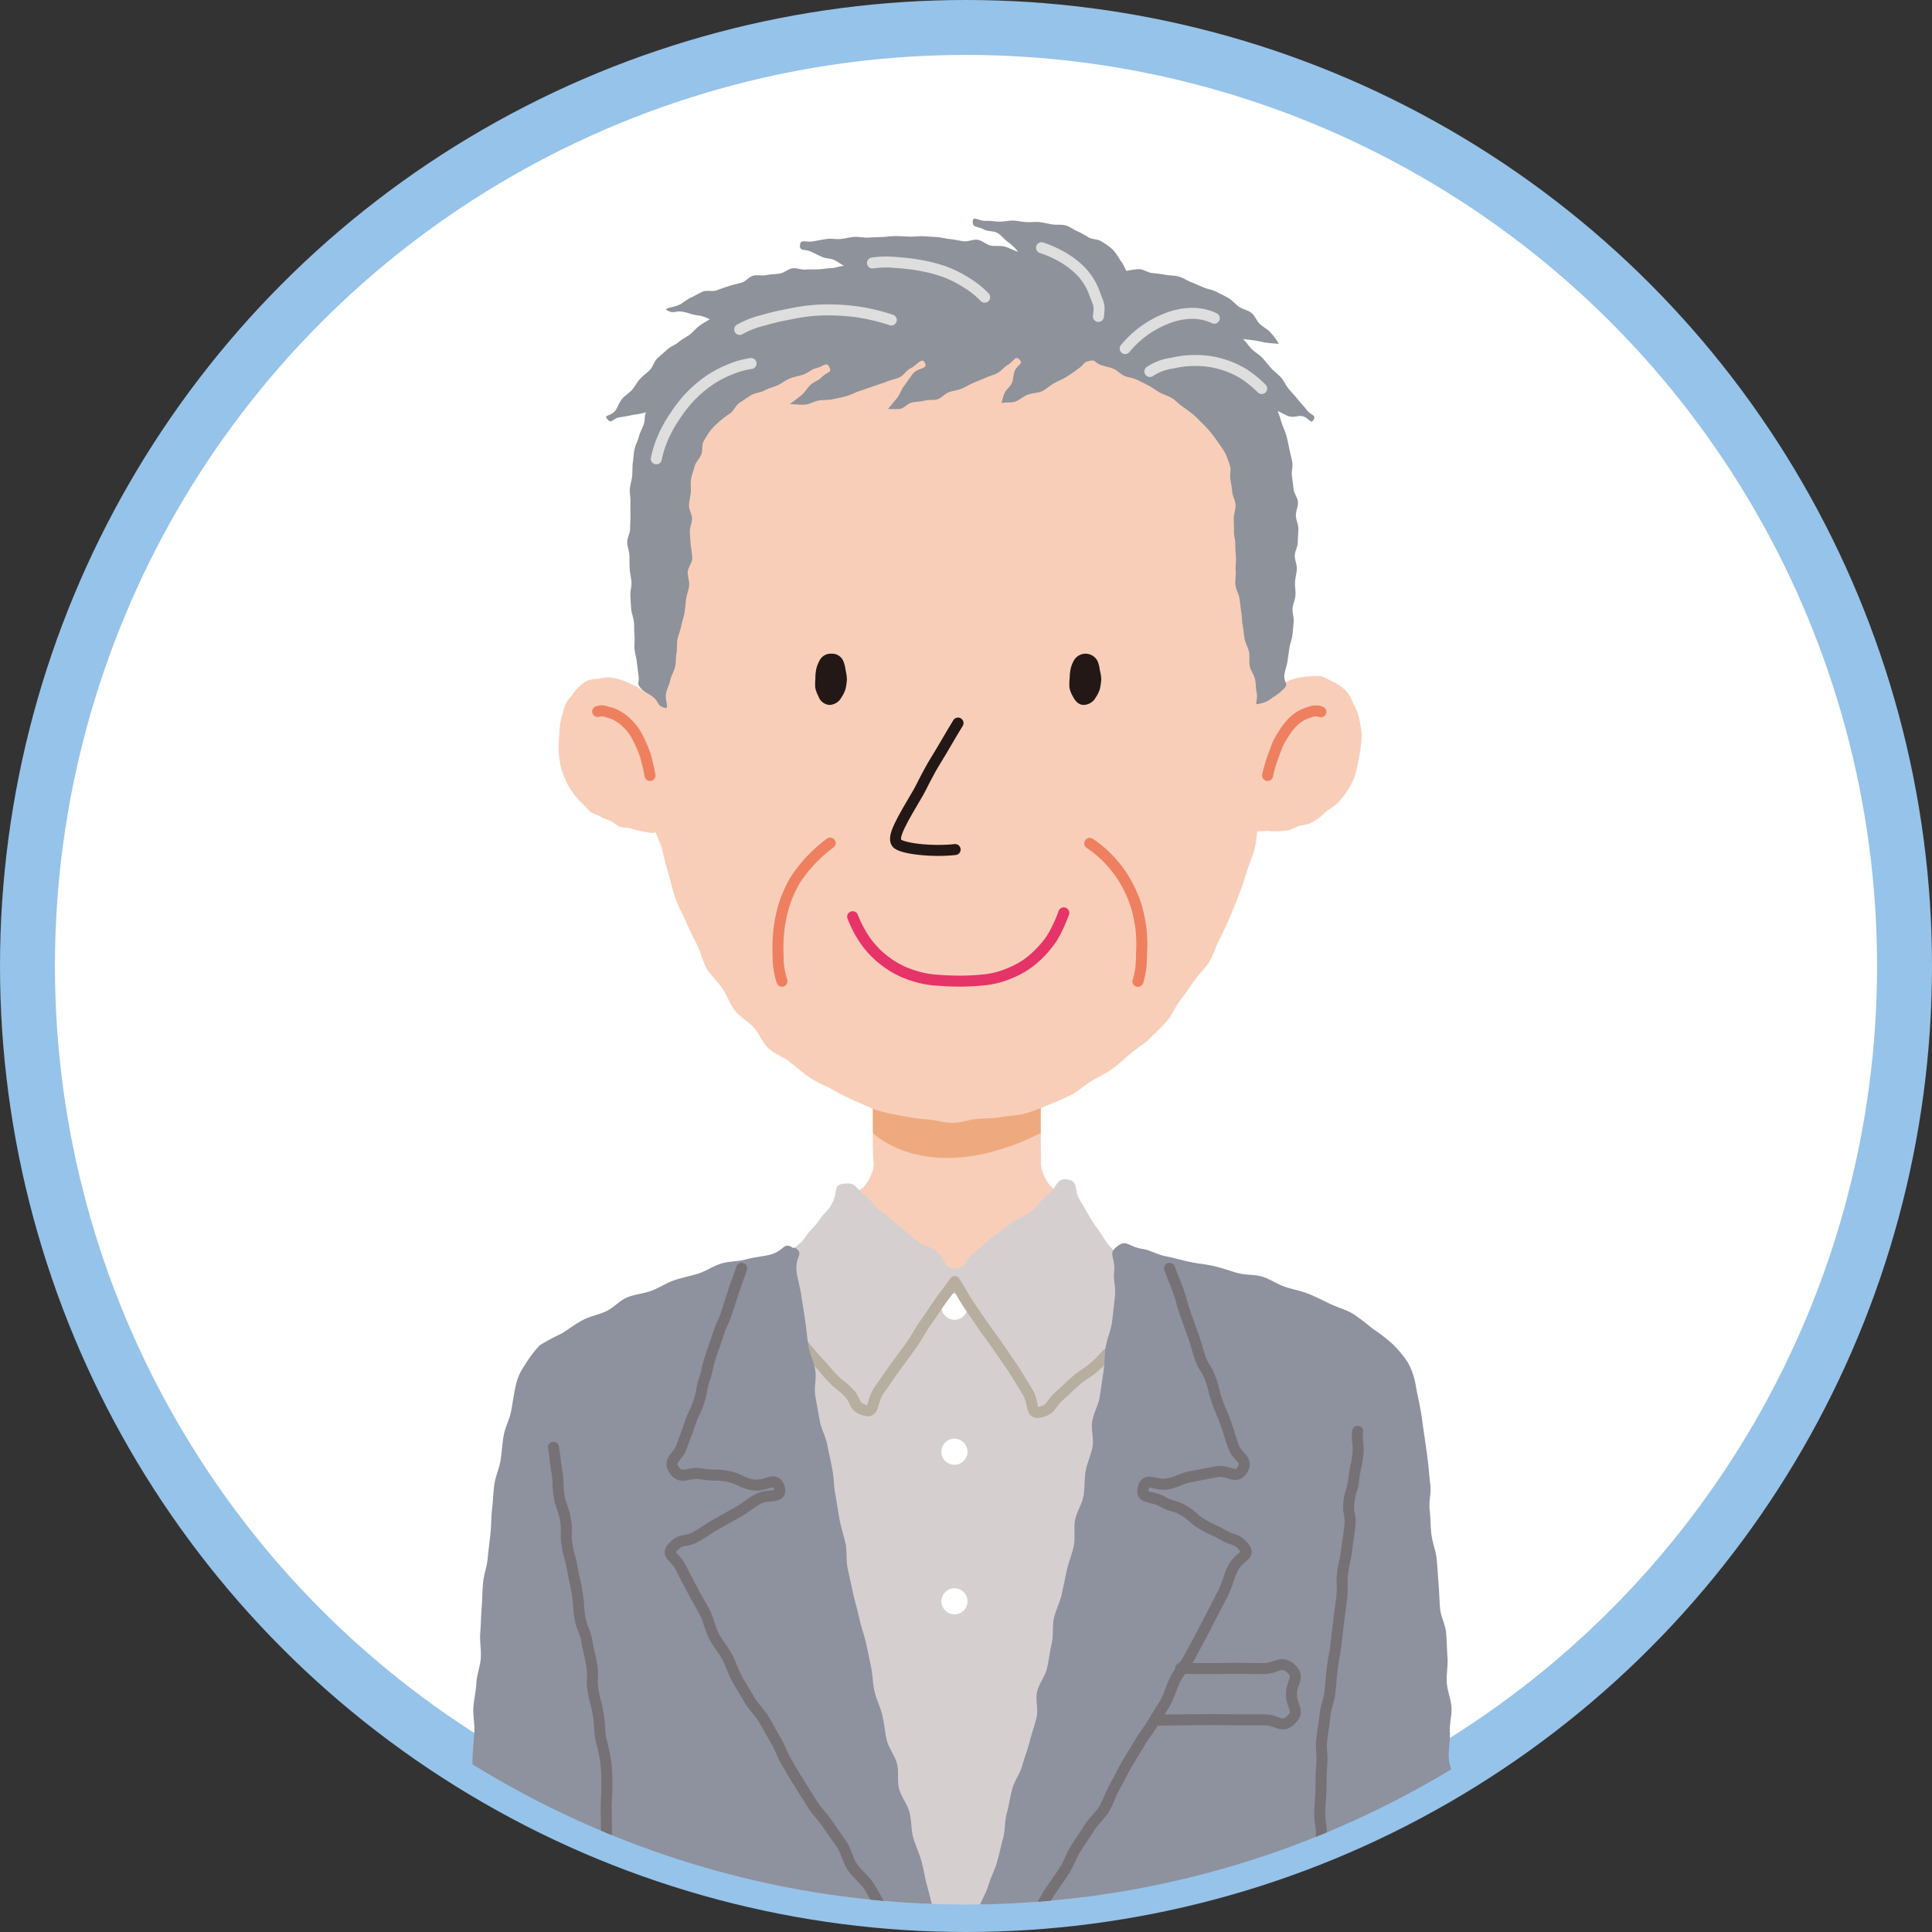<svg xmlns="http://www.w3.org/2000/svg" xmlns:xlink="http://www.w3.org/1999/xlink" width="140.68" height="140.68" viewBox="0 0 140.68 140.68">
  <rect x="0" y="0" width="140.68" height="140.68" fill="#333333" stroke="none"/>
  <defs>
    <clipPath id="clip-path">
      <circle id="楕円形_914" data-name="楕円形 914" cx="68.34" cy="68.34" r="68.34" transform="translate(0 0)" fill="none"/>
    </clipPath>
  </defs>
  <g id="r60renew_voice_icon02" transform="translate(2 2)">
    <g id="グループ_2132" data-name="グループ 2132">
      <circle id="楕円形_913" data-name="楕円形 913" cx="68.34" cy="68.34" r="68.34" transform="translate(0 0)" fill="#fff" stroke="#96c3e9" stroke-width="4"/>
      <g id="グループ_2131" data-name="グループ 2131" clip-path="url(#clip-path)">
        <path id="パス_11784" data-name="パス 11784" d="M75.29,85.39c-.48.85-.76.61-1.52,1.23s-.78.6-1.53,1.21-.73.65-1.49,1.26-.77.61-1.53,1.23-.54,1.26-1.52,1.26-.76-.63-1.52-1.24-.72-.66-1.48-1.27-.75-.62-1.51-1.24-.81-.56-1.56-1.18-1-.42-1.49-1.26c-.37-.62.49-.52.89-1.14a3.077,3.077,0,0,0,.59-1.33c0-.24-.07-.98-.07-1.9,0-.59-.02-1.25-.02-1.91s.07-1.33.07-1.91c0-1.1-.88-1.48-.01-1.88.79-.37.86-.04,1.72-.04h1.74c.87,0,.87.02,1.74.02s.87-.04,1.74-.04.87.01,1.74.01.88-.04,1.75-.04.95-.3,1.74.06c.85.39.03.78.03,1.86v3.76c0,.87.01,1.58.01,1.87a2.856,2.856,0,0,0,.54,1.39c.43.66,1.3.56.93,1.22" fill="#f8ceb9"/>
        <path id="パス_11785" data-name="パス 11785" d="M73.78,80.51c-8.17,4.07-12.21,0-12.21,0V68.94H73.78Z" fill="#eeaa7e"/>
        <path id="パス_11786" data-name="パス 11786" d="M59.48,84.2c.84-.12.75.25,1.42.76s.54.69,1.21,1.2.64.55,1.31,1.07.63.56,1.31,1.08.82.32,1.5.84.45,1.23,1.3,1.22.7-.62,1.39-1.15.63-.6,1.31-1.12.71-.49,1.39-1.02.81-.36,1.49-.89.54-.72,1.22-1.24.57-1.2,1.42-1.06c.82.14.43.77.87,1.48s.41.73.85,1.44.5.68.94,1.4.65.62.98,1.39c.35.82-.25.7-.25,1.85,0,.5.21,1.1.21,1.79,0,.54-.15,1.14-.15,1.79,0,.56.27,1.16.26,1.79,0,.57-.22,1.17-.23,1.79,0,.58-.19,1.17-.2,1.79,0,.58.15,1.18.13,1.8-.01.58-.17,1.18-.19,1.79-.02.59.33,1.19.31,1.8-.02.59-.27,1.18-.29,1.79-.02.59.19,1.2.17,1.8s-.32,1.18-.34,1.78-.03,1.19-.05,1.79-.17,1.18-.2,1.79c-.03.59.32,1.21.28,1.81s-.13,1.19-.17,1.78-.41,1.17-.45,1.77.15,1.21.1,1.81-.29,1.18-.34,1.77.17,1.22.12,1.81-.34,1.17-.4,1.77.19,1.23.13,1.82-.15,1.2-.22,1.79-.27,1.18-.35,1.77-.23,1.18-.32,1.77,0,1.22-.09,1.8c-.09.6-.34,1.17-.44,1.75-.1.6-.13,1.2-.24,1.78-.12.6-.53,1.12-.66,1.7-.13.6-.15,1.2-.29,1.77-.15.6-.32,1.17-.47,1.73-.17.6-.14,1.23-.32,1.78-.19.59-.51,1.11-.71,1.65-.23.59-.4,1.16-.65,1.68a15.093,15.093,0,0,1-.8,1.61,8.972,8.972,0,0,1-1.16,1.37,5.276,5.276,0,0,1-1.44,1,3.228,3.228,0,0,1-1.63.4,3.421,3.421,0,0,1-1.74-.23,5.93,5.93,0,0,1-1.23-1.3,9.342,9.342,0,0,1-1.12-1.37,13.954,13.954,0,0,1-1.1-1.44c-.25-.51-.3-1.15-.54-1.74-.21-.54-.54-1.06-.74-1.65-.19-.55-.23-1.17-.4-1.76-.16-.56-.51-1.09-.66-1.69-.15-.57-.04-1.22-.18-1.81-.13-.57-.62-1.08-.74-1.68-.12-.58-.2-1.18-.32-1.78-.11-.58-.06-1.21-.16-1.81s-.18-1.18-.28-1.78-.22-1.18-.31-1.78-.18-1.19-.26-1.79-.3-1.17-.38-1.77.07-1.22,0-1.82-.39-1.16-.45-1.76.02-1.21-.04-1.81-.11-1.2-.16-1.8-.27-1.19-.32-1.79.05-1.21,0-1.82.06-1.22.01-1.81c-.04-.61-.13-1.2-.18-1.8s0-1.21-.04-1.81-.15-1.21-.18-1.8c-.04-.61-.16-1.2-.19-1.8s.05-1.22.02-1.81c-.03-.61,0-1.21-.03-1.8-.03-.61-.37-1.2-.39-1.79-.02-.61.19-1.22.17-1.81-.02-.62,0-1.22-.02-1.8-.02-.62-.27-1.22-.29-1.8-.02-.63.31-1.24.29-1.81-.01-.64-.08-1.24-.09-1.8-.01-.65-.21-1.25-.22-1.8,0-.69.11-1.29.1-1.8,0-1.15-.66-1.07-.29-1.88.34-.74.62-.6,1.07-1.27s.57-.6,1.03-1.27.65-.59.98-1.34,0-1.16.8-1.27" fill="#d6cfd0"/>
        <path id="パス_11787" data-name="パス 11787" d="M68.45,93.15a.95.95,0,1,1-.95-.95.95.95,0,0,1,.95.95" fill="#fff"/>
        <path id="パス_11788" data-name="パス 11788" d="M68.45,103.71a.95.95,0,1,1-1.9,0,.95.95,0,0,1,1.9,0" fill="#fff"/>
        <path id="パス_11789" data-name="パス 11789" d="M68.45,114.6a.95.95,0,1,1-.95-.95.95.95,0,0,1,.95.95" fill="#fff"/>
        <path id="パス_11790" data-name="パス 11790" d="M55.33,94.72c.55.59.56.58,1.12,1.18s.51.63,1.07,1.22.53.62,1.08,1.21.65.5,1.21,1.09.3.95,1.06,1.24c.9.34.5-.57,1.19-1.5.33-.45.68-1,1.1-1.57.35-.49.74-1,1.13-1.54.37-.51.66-1.09,1.03-1.62s.73-1.06,1.08-1.58c.38-.55.79-1.03,1.12-1.53.32.5.61,1.06.97,1.61.34.52.72,1.04,1.07,1.57s.77,1.03,1.11,1.55c.37.55.75,1.07,1.08,1.57.39.59.7,1.16,1,1.62.65.96.16,1.83,1.07,1.57.81-.24.63-.55,1.26-1.11s.61-.59,1.24-1.14.71-.46,1.35-1.01.57-.63,1.21-1.18.63-.56,1.27-1.11" fill="none" stroke="#b7aea0" stroke-linecap="round" stroke-linejoin="round" stroke-width="0.8"/>
        <path id="パス_11791" data-name="パス 11791" d="M55.87,88.84c.76.5-.02.6.14,1.78.06.5.25,1.1.35,1.8.08.55.19,1.15.28,1.81.08.56.13,1.17.23,1.81.09.57.4,1.14.5,1.77.09.58-.11,1.23,0,1.85.1.58.21,1.18.32,1.8.1.58.44,1.14.55,1.76.11.58.26,1.18.37,1.79.11.59.1,1.21.22,1.82.11.59.18,1.19.3,1.8.11.59.31,1.17.44,1.78.12.59.03,1.23.16,1.83s.26,1.18.39,1.79c.13.59.31,1.17.44,1.77s.34,1.16.48,1.76.25,1.19.38,1.79.12,1.22.26,1.82.43,1.14.57,1.74.18,1.21.32,1.8.58,1.1.74,1.7,0,1.26.16,1.85.59,1.1.75,1.69.11,1.23.27,1.82.43,1.14.6,1.73.24,1.2.41,1.79.29,1.19.47,1.78.49,1.12.67,1.71.16,1.23.35,1.81.52,1.17.7,1.76c.2-.58.42-1.2.61-1.78s.28-1.19.46-1.77.29-1.19.47-1.77.55-1.11.72-1.69.47-1.14.64-1.72.29-1.19.45-1.77.11-1.24.27-1.82.24-1.2.4-1.78.57-1.11.73-1.7.39-1.16.54-1.75.36-1.17.5-1.76-.1-1.28.04-1.87.59-1.12.72-1.7c.14-.6.2-1.21.34-1.8s.03-1.25.16-1.83c.13-.6.44-1.16.57-1.75s.25-1.2.38-1.79.39-1.17.5-1.76c.12-.61-.02-1.26.09-1.85.12-.61.5-1.16.61-1.74.11-.61.06-1.24.16-1.83.11-.61.4-1.18.5-1.76.11-.62-.12-1.27-.02-1.86.1-.62.45-1.18.54-1.76.1-.62.18-1.23.27-1.8.1-.63.08-1.25.17-1.82.09-.64.37-1.22.45-1.78.09-.66.14-1.26.21-1.81.09-.7-.11-1.34-.05-1.84.14-1.17-.5-1.37.22-1.93.7-.55.8.03,1.9.19.5.08,1.05.42,1.71.54.54.1,1.11.28,1.73.41.56.11,1.15.16,1.75.3.56.13,1.12.34,1.7.5s1.2.09,1.77.26,1.07.53,1.64.73,1.16.29,1.71.51,1.09.5,1.62.75c.55.26,1.14.42,1.64.71a15.735,15.735,0,0,1,1.43,1.08,12.357,12.357,0,0,1,1.42,1.09,7.854,7.854,0,0,1,1.16,1.39,5.357,5.357,0,0,1,.58,1.73c.1.59.25,1.18.35,1.77s.17,1.19.26,1.79.17,1.19.25,1.79.11,1.2.19,1.8-.12,1.23-.05,1.83.06,1.2.13,1.8.32,1.18.38,1.78.09,1.2.14,1.8.06,1.21.11,1.81.39,1.18.44,1.78.06,1.21.1,1.81-.09,1.22-.05,1.82.3,1.19.34,1.79-.16,1.22-.12,1.82-.11,1.22-.08,1.82.33,1.19.36,1.79.17,1.2.19,1.8-.06,1.21-.04,1.81-.08,1.22-.06,1.81c.02.61.17,1.21.18,1.81s.11,1.21.12,1.81-.17,1.22-.16,1.81c.01.61.26,1.21.27,1.8,0,.61-.16,1.22-.16,1.81,0,.61-.01,1.22-.01,1.81,0,.61,0,1.22-.01,1.81,0,.62-.12,1.22-.13,1.81,0,.62-.01,1.22-.02,1.81,0,.62.29,1.23.28,1.81,0,.63,0,1.23-.02,1.81-.01.64-.21,1.24-.23,1.8-.02.66-.06,1.26-.08,1.8-.02.69.04,1.3.02,1.81-.04,1.17.71,1.46-.14,1.76s-.89.03-1.79.03-.9-.17-1.8-.17-.9.34-1.8.34-.9-.13-1.8-.13-.9.16-1.8.16-.9-.39-1.8-.39-.9.38-1.8.38-.9-.16-1.8-.16-.9-.2-1.8-.2-.9.28-1.8.28-.9-.23-1.8-.23-.9.09-1.8.09-.9-.04-1.79-.04-.9.02-1.79.02-.9.1-1.8.1-.9-.23-1.79-.23-.9.03-1.8.03h-1.8c-.9,0-.9.15-1.8.15s-.9.16-1.8.16-.9-.21-1.8-.21-.9.03-1.8.03-.9-.14-1.8-.14-.9.37-1.8.37-.9-.18-1.8-.18-.9-.18-1.8-.18-.9.16-1.8.16-.9-.01-1.8-.01-.9-.18-1.8-.18-.9.4-1.8.4-.9-.22-1.8-.22-.9-.16-1.8-.16-.9.19-1.8.19-.9.11-1.8.11-.9.05-1.8.05-.9.07-1.81.07-.9-.12-1.8-.12-.9-.15-1.8-.15-.9-.07-1.81-.07-.91.32-1.77.01-.09-.53-.11-1.69c0-.51-.14-1.11-.15-1.81,0-.55.12-1.15.12-1.81,0-.57-.15-1.17-.15-1.81,0-.58.25-1.18.25-1.81,0-.58.09-1.18.1-1.81,0-.58-.11-1.19-.11-1.8,0-.59-.06-1.19-.05-1.81,0-.59.04-1.19.04-1.81,0-.59-.16-1.2-.15-1.81.01-.59.06-1.2.07-1.81.01-.59.27-1.19.28-1.8s-.07-1.2-.05-1.81,0-1.2.01-1.81.11-1.2.13-1.81-.1-1.21-.07-1.81.31-1.19.33-1.8-.03-1.2,0-1.81,0-1.21.02-1.81.09-1.2.13-1.81-.11-1.22-.07-1.82.19-1.2.22-1.8.28-1.19.32-1.8-.09-1.22-.04-1.82.05-1.21.1-1.81.05-1.22.1-1.81.28-1.19.34-1.79.13-1.21.2-1.8c.07-.61.05-1.22.12-1.81.08-.61.08-1.22.17-1.81.09-.61.36-1.17.45-1.76.1-.61.12-1.22.23-1.8.11-.61.42-1.16.53-1.73.12-.61.19-1.2.32-1.77a3.955,3.955,0,0,1,.68-1.61,8.466,8.466,0,0,1,1.1-1.46,17.145,17.145,0,0,1,1.61-.86c.49-.31.97-.68,1.52-.97.52-.28,1.14-.38,1.7-.64.54-.25.97-.78,1.53-1.01s1.19-.27,1.76-.48,1.09-.57,1.65-.76c.58-.2,1.19-.31,1.75-.49.6-.19,1.12-.56,1.67-.73.62-.18,1.26-.15,1.8-.3.65-.18,1.27-.22,1.77-.35,1.09-.28.94-.98,1.7-.48" fill="#8e919e"/>
        <path id="パス_11792" data-name="パス 11792" d="M38.3,103.39c.15.88.1.89.25,1.77s.02.91.17,1.79.31.85.46,1.74-.04.92.11,1.8.24.87.39,1.75.2.88.35,1.76.05.9.2,1.78.35.85.5,1.73.21.87.36,1.76-.06.92.09,1.8.23.87.38,1.76.04.9.19,1.79a15.293,15.293,0,0,1,.37,1.76,14.8,14.8,0,0,1,.07,1.76c0,.88-.06.88-.05,1.76s.02.88.02,1.76.21.88.21,1.76-.28.89-.27,1.77.12.88.13,1.76-.13.89-.12,1.77.08.88.09,1.76.09.88.1,1.76.11.88.12,1.76-.23.88-.22,1.76.17.88.18,1.76.03.88.04,1.76-.13.88-.13,1.77-.08.88-.07,1.77.32.88.33,1.76-.31.89-.3,1.77.12.89.13,1.77.12.88.13,1.77" fill="none" stroke="#767174" stroke-linecap="round" stroke-linejoin="round" stroke-width="0.8"/>
        <path id="パス_11793" data-name="パス 11793" d="M96.86,102.22c-.1.86.11.89.01,1.75s-.2.85-.29,1.71-.26.84-.36,1.7.17.89.07,1.76-.13.86-.23,1.72-.2.85-.3,1.71.04.88-.06,1.74-.12.86-.22,1.72-.11.86-.2,1.72-.17.85-.27,1.72-.07.86-.17,1.73-.26.84-.36,1.71-.13.86-.23,1.73.06.88,0,1.75-.05.88-.06,1.76-.07.88-.09,1.76.13.88.12,1.76-.14.88-.15,1.76q-.01.88-.03,1.76c-.02.88-.01.88-.03,1.76s-.16.88-.17,1.76.25.89.24,1.77-.25.88-.26,1.76.21.89.2,1.77-.07.88-.09,1.76-.1.88-.12,1.76,0,.88-.02,1.76.11.89.1,1.77-.14.88-.15,1.77-.11.88-.13,1.76.13.89.11,1.77-.07.89-.09,1.77.11.89.1,1.77" fill="none" stroke="#767174" stroke-linecap="round" stroke-linejoin="round" stroke-width="0.8"/>
        <path id="パス_11794" data-name="パス 11794" d="M83.16,90.35c.29.81.33.79.62,1.6s.23.83.51,1.65l.58,1.62c.29.81.24.83.52,1.64s.47.75.76,1.56.2.84.49,1.65.34.79.63,1.61.25.83.54,1.64,1.11.96.66,1.7c-.47.77-1.02-.03-1.91.15l-1.79.34c-.89.17-.86.36-1.75.54s-1.54-.57-1.78.31c-.22.82.65.54,1.38.97s.85.23,1.57.66.64.58,1.37,1.01.78.35,1.51.78.95.2,1.49.85c.57.69-.33.61-.83,1.65-.22.45-.35,1.06-.65,1.68-.24.49-.53,1.02-.82,1.59-.26.5-.53,1.03-.83,1.6-.26.51-.56,1.03-.85,1.58-.27.51-.69.96-.98,1.51-.28.51-.41,1.12-.7,1.66-.28.51-.64,1-.94,1.53-.29.51-.69.98-.99,1.51-.29.51-.63,1.01-.93,1.54-.3.51-.54,1.06-.85,1.59-.3.51-.47,1.11-.78,1.63s-.8.91-1.12,1.43-.66,1-.98,1.51-.5,1.11-.83,1.61-.68.99-1.02,1.49-.59,1.05-.93,1.55-.68,1-1.03,1.48-.77.93-1.12,1.41-.75.95-1.11,1.42" fill="none" stroke="#767174" stroke-linecap="round" stroke-linejoin="round" stroke-width="0.8"/>
        <path id="パス_11795" data-name="パス 11795" d="M52,90.35c-.26.81-.3.8-.56,1.61s-.26.82-.53,1.63-.36.78-.62,1.59-.29.8-.55,1.61-.18.84-.45,1.65-.14.85-.41,1.66-.39.77-.65,1.59-.31.8-.58,1.61-1.05,1.02-.57,1.73c.54.79,1.05.11,1.99.29s.97,0,1.91.18.89.45,1.84.62,1.66-.71,1.93.21c.24.85-.81.4-1.57.83s-.71.53-1.48.96l-1.54.86c-.77.43-.73.5-1.5.93s-1.03.07-1.64.72.16.62.65,1.7c.2.45.51.96.82,1.58.23.48.57.98.86,1.56.25.49.35,1.11.64,1.67.26.5.66.96.96,1.51.27.5.43,1.08.73,1.62.28.5.6,1,.91,1.53.28.5.75.91,1.06,1.44.29.5.56,1.03.87,1.55.3.5.48,1.08.8,1.6.3.5.59,1.02.92,1.53.31.49.62,1,.95,1.51.31.49.76.91,1.09,1.42.32.49.68.96,1.02,1.46.32.49.43,1.13.76,1.63s.84.86,1.18,1.36.57,1.04.91,1.54c.33.48.73.94,1.07,1.43s.75.92,1.1,1.42c.34.48.56,1.06.91,1.55" fill="none" stroke="#767174" stroke-linecap="round" stroke-linejoin="round" stroke-width="0.8"/>
        <path id="パス_11796" data-name="パス 11796" d="M83.97,119.48c1,0,1,.02,2.01.02s1.01-.02,2.01-.02,1.01.02,2.01.02,1.27-.67,2.01.01c.68.63.03.93.03,1.86s.65,1.21-.03,1.86c-.7.67-.97,0-1.94,0H88.13c-.97,0-.97-.02-1.94-.02s-.98.02-1.95.02-.97.02-1.95.02" fill="none" stroke="#767174" stroke-linecap="round" stroke-linejoin="round" stroke-width="0.8"/>
        <path id="パス_11797" data-name="パス 11797" d="M89.99,56.34c-.08.59-.26,1.15-.37,1.73s-.12,1.18-.27,1.75-.4,1.11-.57,1.67-.36,1.12-.57,1.67-.43,1.1-.66,1.63-.48,1.08-.75,1.6-.43,1.11-.73,1.62-.77.91-1.1,1.39-.67.97-1.03,1.43-.57,1.07-.96,1.51-.83.86-1.25,1.27-.95.72-1.4,1.1-.88.8-1.36,1.14-1.03.59-1.53.89-.95.74-1.47,1-1.08.5-1.63.72-1.11.46-1.68.62-1.18.15-1.77.26-1.17.08-1.77.14c-.58.05-1.16.28-1.76.28s-1.23-.2-1.83-.25-1.22-.13-1.82-.25a17.238,17.238,0,0,1-1.79-.4c-.59-.18-1.13-.48-1.7-.71a16.639,16.639,0,0,1-1.63-.83c-.54-.29-1.11-.51-1.62-.85s-.96-.75-1.44-1.13-1.11-.58-1.57-1-.66-1.07-1.07-1.52-.99-.75-1.38-1.24-.56-1.1-.91-1.61-.83-.92-1.14-1.45-.43-1.16-.7-1.71-.55-1.08-.79-1.65-.55-1.09-.76-1.67-.34-1.17-.51-1.77-.33-1.17-.46-1.77-.5-1.15-.6-1.76.05-1.25-.01-1.86-.21-1.21-.27-1.81-.09-1.22-.15-1.82-.1-1.22-.14-1.82.06-1.23.02-1.83c-.03-.62-.22-1.22-.24-1.82-.02-.62-.08-1.22-.09-1.83s-.06-1.23-.05-1.83c.01-.62,0-1.23.02-1.83.03-.62.32-1.21.37-1.81.06-.62-.15-1.25-.07-1.85s.17-1.22.28-1.81c.12-.61.55-1.14.7-1.72.15-.6.14-1.24.33-1.8.2-.58.53-1.11.77-1.66s.55-1.08.85-1.61a15.3,15.3,0,0,1,.95-1.55,15.544,15.544,0,0,1,1.08-1.48,16,16,0,0,1,1.35-1.24,14.7,14.7,0,0,1,1.48-1.07,16.1,16.1,0,0,1,1.54-.98,17.2,17.2,0,0,1,1.7-.68c.55-.22,1.12-.43,1.72-.61.57-.17,1.13-.44,1.74-.57.58-.12,1.2-.16,1.82-.25.59-.09,1.2-.08,1.82-.14.59-.05,1.21.06,1.83.03.59-.03,1.2-.17,1.82-.17s1.23.13,1.82.15c.62.02,1.23.07,1.82.11.62.05,1.24-.02,1.82.06.62.08,1.23.1,1.81.2.62.11,1.2.28,1.78.41.61.15,1.15.45,1.72.62.6.19,1.2.27,1.75.49.58.23,1.08.57,1.61.84.55.28,1.05.62,1.55.94.52.34,1.02.65,1.49,1.02a15.847,15.847,0,0,1,1.38,1.18,16.943,16.943,0,0,1,1.21,1.35,15.439,15.439,0,0,1,1.12,1.44,17.833,17.833,0,0,1,.78,1.65,17.863,17.863,0,0,1,.72,1.67c.21.56.51,1.1.68,1.7.16.58.11,1.21.24,1.81s.32,1.16.41,1.77c.09.59.18,1.19.24,1.8s.23,1.2.26,1.81-.15,1.21-.15,1.83c.01.6.22,1.21.21,1.82s-.22,1.2-.24,1.82c-.03.6-.02,1.21-.06,1.82s-.12,1.21-.18,1.82.03,1.22-.03,1.83-.29,1.19-.37,1.79-.14,1.21-.22,1.81" fill="#f8ceb9"/>
        <path id="パス_11798" data-name="パス 11798" d="M88.05,53.59a2.136,2.136,0,0,1,.09-.8c.07-.22.16-.48.27-.76.09-.24.19-.49.31-.75.1-.23.32-.44.44-.68a7.012,7.012,0,0,1,.44-.67,4.141,4.141,0,0,1,.96-1.28,6.158,6.158,0,0,1,.56-.58,4.539,4.539,0,0,1,.67-.48,4.173,4.173,0,0,1,.78-.25,4.559,4.559,0,0,1,.8-.09,4.429,4.429,0,0,1,.81-.02,3.073,3.073,0,0,1,.73.35,2.958,2.958,0,0,1,.7.38,3.41,3.41,0,0,1,.58.56,4.81,4.81,0,0,1,.35.72,4.323,4.323,0,0,1,.34.72,6.761,6.761,0,0,1,.17.78,6.536,6.536,0,0,1,.11.79,7.414,7.414,0,0,1-.07.8,7.563,7.563,0,0,1-.12.79c-.04.26-.1.51-.16.78a6.568,6.568,0,0,1-.21.76,6.614,6.614,0,0,1-.36.7,7.4,7.4,0,0,1-.44.65,5.78,5.78,0,0,1-.53.58,6.221,6.221,0,0,1-.65.45,7.235,7.235,0,0,1-.59.53,6.817,6.817,0,0,1-.68.41,7.2,7.2,0,0,1-.78.16,7.712,7.712,0,0,1-.73.32,7.021,7.021,0,0,1-.79.07,6.868,6.868,0,0,1-.79-.03,7.086,7.086,0,0,1-.79.04,4.885,4.885,0,0,1-.78-.11,3.325,3.325,0,0,1-.68-.34c-.09-.36.04-.34.04-.71s-.02-.38-.02-.75-.09-.38-.09-.76.02-.38.02-.76,0-.38-.01-.76a6.663,6.663,0,0,1,.12-.76" fill="#f8ceb9"/>
        <path id="パス_11799" data-name="パス 11799" d="M94.18,49.83a1.117,1.117,0,0,0-.82.03,2.749,2.749,0,0,0-.76.34,2.992,2.992,0,0,0-.62.54,5.391,5.391,0,0,0-.49.66,7.458,7.458,0,0,0-.41.71c-.11.23-.2.49-.3.77-.09.24-.19.5-.27.78-.07.25-.15.52-.21.81" fill="none" stroke="#ee8060" stroke-linecap="round" stroke-linejoin="round" stroke-width="0.8"/>
        <path id="パス_11800" data-name="パス 11800" d="M47.74,53.58c-.03-.4-.19-.28-.34-.75-.07-.22-.14-.48-.25-.76-.09-.23-.18-.48-.3-.74-.11-.24-.12-.52-.25-.77-.12-.23-.22-.49-.37-.72a7.791,7.791,0,0,0-.51-.63,7.87,7.87,0,0,0-.53-.62,5.2,5.2,0,0,0-.65-.48,4.679,4.679,0,0,0-.71-.35,3.829,3.829,0,0,0-.73-.29,3.732,3.732,0,0,0-.77-.15,3.863,3.863,0,0,0-.77.11,3.261,3.261,0,0,0-.78.12,2.873,2.873,0,0,0-.63.47,3.206,3.206,0,0,0-.49.6,4.206,4.206,0,0,0-.47.62,4.356,4.356,0,0,0-.22.75,4.693,4.693,0,0,0-.19.76,6.526,6.526,0,0,0-.05.78,6.827,6.827,0,0,0-.06.79,6.966,6.966,0,0,0,.04.79,7.724,7.724,0,0,0,.14.79,4.663,4.663,0,0,0,.27.74,5.168,5.168,0,0,0,.34.71,6.141,6.141,0,0,0,.46.64,4.853,4.853,0,0,0,.54.57,7.53,7.53,0,0,0,.56.57c.21.15.5.2.72.34s.48.2.72.31.43.33.68.42.53.06.78.12a8.555,8.555,0,0,0,1.54.33,6.521,6.521,0,0,0,.79-.12,4.443,4.443,0,0,0,.76-.18,4.811,4.811,0,0,0,.79-.21,2.09,2.09,0,0,0,.02-.79c0-.38-.03-.38-.04-.75s-.1-.38-.1-.75v-.76c0-.38-.03-.38-.03-.76s.12-.38.1-.76" fill="#f8ceb9"/>
        <path id="パス_11801" data-name="パス 11801" d="M41.52,49.81c.4-.09.33-.06.81.06a2.494,2.494,0,0,1,.75.33,2.926,2.926,0,0,1,.64.52,3.9,3.9,0,0,1,.52.64,6.168,6.168,0,0,1,.38.73,7.174,7.174,0,0,1,.32.77c.09.24.14.51.22.8.07.25.11.52.17.81" fill="none" stroke="#ee8060" stroke-linecap="round" stroke-linejoin="round" stroke-width="0.8"/>
        <path id="パス_11802" data-name="パス 11802" d="M57.38,47.37a4.036,4.036,0,0,0-.02.69,2.228,2.228,0,0,0,.23.63.93.93,0,0,0,.79.64,1.022,1.022,0,0,0,.89-.55,2.233,2.233,0,0,0,.3-.62,4.769,4.769,0,0,0,.1-.69,3.824,3.824,0,0,0-.1-.69,2.449,2.449,0,0,0-.17-.66.889.889,0,0,0-.84-.52.911.911,0,0,0-.87.47,2.588,2.588,0,0,0-.25.63,3.639,3.639,0,0,0-.07.68" fill="#231815"/>
        <path id="パス_11803" data-name="パス 11803" d="M75.89,47.37a4.035,4.035,0,0,0-.02.69,1.968,1.968,0,0,0,.24.63c.18.35.41.63.79.64a1.034,1.034,0,0,0,.89-.55,2.234,2.234,0,0,0,.3-.62,4.769,4.769,0,0,0,.1-.69,3.107,3.107,0,0,0-.11-.69,2.128,2.128,0,0,0-.17-.66.978.978,0,0,0-1.7-.05,2.241,2.241,0,0,0-.25.63,3.639,3.639,0,0,0-.07.68" fill="#231815"/>
        <path id="パス_11804" data-name="パス 11804" d="M60.09,64.75a8.3,8.3,0,0,0,1,1.86,6.625,6.625,0,0,0,1.48,1.46,6.3,6.3,0,0,0,1.81.93,7.036,7.036,0,0,0,1.99.38,17.829,17.829,0,0,0,3.47-.05,6.329,6.329,0,0,0,1.74-.49,6.035,6.035,0,0,0,1.57-.93,7.836,7.836,0,0,0,1.39-1.51,10.167,10.167,0,0,0,.92-1.93" fill="none" stroke="#e63368" stroke-linecap="round" stroke-linejoin="round" stroke-width="0.8"/>
        <path id="パス_11805" data-name="パス 11805" d="M67.76,50.65c-.62,1-.98,1.68-1.6,2.68S65.1,55.3,64.9,55.65c-1.26,2.14-1.94,3.27-1.61,3.73.29.41,2.57.67,4.26.48" fill="#f8ceb9"/>
        <path id="パス_11806" data-name="パス 11806" d="M67.76,50.65c-.62,1-.98,1.68-1.6,2.68S65.1,55.3,64.9,55.65c-1.26,2.14-1.94,3.27-1.61,3.73.29.41,2.57.67,4.26.48" fill="none" stroke="#231815" stroke-linecap="round" stroke-linejoin="round" stroke-width="0.8"/>
        <path id="パス_11807" data-name="パス 11807" d="M93.64,28.61c.22-.44-.16-.31-.52-.8-.17-.22-.41-.46-.64-.75-.18-.24-.42-.47-.64-.74-.2-.24-.33-.56-.55-.82-.21-.24-.49-.43-.72-.68s-.41-.51-.64-.75-.52-.4-.76-.63-.41-.52-.66-.75c.17.02.5.05.85.1.27.04.56.12.84.16.36.05.75.07.92.09a4.482,4.482,0,0,0-.62-.84c-.19-.23-.52-.37-.77-.62-.23-.21-.34-.58-.61-.8-.25-.2-.63-.25-.9-.44s-.48-.46-.76-.63-.58-.3-.88-.46-.64-.19-.94-.32-.6-.26-.9-.38-.58-.32-.9-.41-.66-.07-.98-.13-.64-.1-.97-.13-.66-.3-.98-.28a5.423,5.423,0,0,0-.9.13,3.391,3.391,0,0,0-.43-.77,4.144,4.144,0,0,0-.57-.8,5.138,5.138,0,0,0-.79-.57c-.26-.18-.64-.15-.93-.29a8.359,8.359,0,0,0-.83-.46c-.3-.11-.56-.35-.87-.43s-.65-.02-.97-.07-.63-.13-.94-.17-.65.03-.96,0c-.33-.02-.65-.1-.95-.11-.34,0-.66.08-.96.08-.36,0-.68-.07-.96-.06-.59.04-1.01-.41-1.02.06s.36.31.84.58c.25.15.68.07.97.25s.49.46.74.64a3.734,3.734,0,0,1,.75.72c-.32-.09-.67-.3-1-.38s-.68,0-1-.07-.61-.37-.94-.42-.7.15-1.02.11-.66-.13-.98-.16c-.34-.03-.66-.13-.99-.15l-.99-.06c-.34-.01-.67.04-1,.03s-.67-.04-1-.04-.67.06-1,.07-.68.02-1,.04c-.35.02-.69-.07-1-.05-.35.03-.68.12-.99.15-.35.04-.7-.05-1,0-.38.05-.71.12-.99.17-.62.1-.95-.19-.98.3-.03.45.32.24.81.46.24.11.51.25.81.38.26.12.62.1.89.23s.45.29.71.42c-.32,0-.57.15-.88.16-.33.01-.64.07-.96.09s-.65-.01-.96.02-.67-.14-.98-.09-.6.33-.91.38-.65.04-.95.11c-.32.07-.67-.03-.97.04-.32.08-.56.43-.86.51-.32.09-.63.16-.92.25-.32.1-.62.21-.9.31-.32.11-.71-.02-.99.09-.32.13-.59.31-.86.43-.34.15-.58.39-.82.51-.55.27-1.3.25-.88.46.47.23.55-.02,1.06.07s.5.16,1.02.25a2.552,2.552,0,0,1,.97.3c-.27.17-.45.26-.72.45s-.46.45-.72.65-.56.33-.81.55-.59.32-.83.54-.5.43-.73.65-.32.61-.54.84-.51.42-.72.66c-.23.25-.38.56-.58.79-.23.27-.54.43-.73.66-.23.29-.32.63-.49.85-.37.48-.89.28-.58.64.33.38.34-.06.91-.15a9.265,9.265,0,0,0,.98-.18,4.838,4.838,0,0,0,.92-.18c-.13.28-.06.57-.17.89-.1.29-.27.57-.35.89-.08.3-.25.59-.32.92-.06.31-.07.63-.12.96-.04.31-.02.64-.05.97s-.14.63-.17.95.07.65.05.97,0,.64,0,.97-.03.64-.03.97-.21.65-.21.97.15.65.16.97,0,.65.02.97.11.65.13.97-.1.66-.08.98.03.65.06.97.17.65.2.96c.03.33,0,.66.04.97.04.34-.03.67,0,.98.04.35.14.66.17.95.05.37.08.69.12.96.08.6-.16.59.17.95.37.4.45.3.88.63s.29.63.81.79c.47.15.02-.5.16-1.1.06-.28.23-.58.31-.95.06-.3.27-.6.34-.94.07-.31.04-.66.1-.99s0-.67.07-1,.21-.63.27-.96.19-.64.24-.97.08-.67.12-.99.18-.65.22-.98-.13-.7-.1-1.01c.04-.35.31-.66.33-.97a8.58,8.58,0,0,0-.12-1c-.01-.3-.05-.62-.06-.95-.01-.31.16-.63.16-.96,0-.31-.23-.63-.22-.96s.1-.63.13-.95-.04-.65.02-.97.18-.62.26-.93.36-.54.48-.84.02-.69.17-.97a8.037,8.037,0,0,1,.52-.82,7.414,7.414,0,0,1,.69-.68,8.1,8.1,0,0,1,.77-.57c.24-.2.37-.56.64-.74.3-.19.57-.39.85-.56.3-.18.69-.18.97-.34.32-.17.65-.24.94-.37.33-.15.59-.38.88-.49.34-.14.68-.19.96-.28.38-.12.65-.4.92-.46.64-.15.79-.53,1.02-.1s-.18.33-.6.78c-.18.19-.54.29-.8.54-.21.2-.36.5-.62.72-.23.19-.59.45-.86.66.34-.01.82.07,1.15.03s.65-.25.98-.3.69-.02,1.01-.09.67-.14.99-.23.64-.27.95-.37q.5-.165.96-.33c.33-.12.66-.21.96-.33.33-.14.68-.2.96-.32.35-.16.55-.54.81-.66.56-.28.85-.86,1.07-.4.23.48-.5.3-.89.8-.19.24-.38.55-.62.86-.21.26-.31.64-.55.93-.22.27-.4.49-.63.76a8.416,8.416,0,0,0,.87,0c.31-.06.56-.4.86-.47s.63-.05.93-.14.66,0,.95-.1c.31-.1.54-.41.82-.51.31-.11.63-.14.91-.25.3-.12.57-.3.85-.42.3-.13.6-.24.87-.36.31-.15.62-.22.88-.35.32-.17.52-.46.75-.59.51-.29.57-.74.89-.4.3.31-.17.37-.36.84-.1.25-.08.58-.2.86s-.42.47-.53.73c-.14.32-.15.54-.24.73.35-.08.67,0,.99-.1.34-.11.61-.39.93-.51.34-.13.72-.11,1.03-.25.33-.15.59-.42.88-.58.33-.18.66-.3.93-.48.34-.21.63-.42.86-.59.52-.39.3-.44.8-.56.46-.11.28.08.83.3.25.1.58.13.91.27.27.11.5.38.8.52.28.12.62.14.92.28.28.14.56.28.85.43s.53.35.81.5.6.24.87.4.49.42.75.6.52.37.76.56c.26.21.46.44.68.65a6.885,6.885,0,0,1,.64.69,7.8,7.8,0,0,1,.56.76,7.9,7.9,0,0,1,.53.8c.12.29.24.6.33.9s-.04.66.02.97.11.62.14.93.23.62.24.94-.13.64-.13.96.02.64.01.95c-.01.33.11.65.1.95s.03.61.05.98c.02.31-.06.64-.02.99.03.31-.06.66-.02,1,.04.32.24.63.29.96s.08.65.13.98.05.67.11.99.08.67.14.99.26.63.32.95c.07.34-.01.7.05,1.01.07.35.31.64.38.94.08.37.06.72.12.99.14.6-.26.97.21.82a1.986,1.986,0,0,0,.96-.45,4.093,4.093,0,0,0,.86-.68c.33-.36-.1-.42,0-1.03.04-.27.17-.58.22-.94.04-.29.09-.61.14-.96.04-.3.18-.61.22-.95.04-.31.06-.63.09-.96.03-.31-.11-.65-.08-.98.03-.31.19-.62.21-.95s-.05-.65-.03-.97.12-.64.13-.96-.16-.65-.15-.97.22-.64.22-.96.04-.65.04-.97-.17-.65-.18-.97.17-.66.15-.98-.29-.63-.32-.95-.08-.64-.12-.96.08-.67.03-.98-.15-.64-.21-.95-.13-.64-.21-.95-.23-.61-.33-.91-.19-.64-.32-.93c.3.12.58.31.85.39.32.09.67-.07.93-.02.53.1.63.65.83.26" fill="#8e929a"/>
        <path id="パス_11808" data-name="パス 11808" d="M77.35,59.41a7.918,7.918,0,0,1,1.44,1.22,8.253,8.253,0,0,1,1.13,1.51,9.344,9.344,0,0,1,.78,1.72,10.033,10.033,0,0,1,.39,1.85,10.953,10.953,0,0,1,.02,1.89,5.737,5.737,0,0,1-.25,1.86" fill="none" stroke="#ee8060" stroke-linecap="round" stroke-linejoin="round" stroke-width="0.8"/>
        <path id="パス_11809" data-name="パス 11809" d="M58.45,59.39a10.431,10.431,0,0,0-2.57,2.73,9.079,9.079,0,0,0-.77,1.73,10.032,10.032,0,0,0-.39,1.85,11.252,11.252,0,0,0-.06,1.89,5.689,5.689,0,0,0,.28,1.86" fill="none" stroke="#ee8060" stroke-linecap="round" stroke-linejoin="round" stroke-width="0.8"/>
        <path id="パス_11810" data-name="パス 11810" d="M73.84,16.04a8.136,8.136,0,0,1,1.59.72,6.079,6.079,0,0,1,1.37,1.09,4.481,4.481,0,0,1,.89,1.49c.36.95.39.84.29,1.7" fill="none" stroke="#dedede" stroke-linecap="round" stroke-linejoin="round" stroke-width="0.8"/>
        <path id="パス_11811" data-name="パス 11811" d="M69.7,19.64a6.754,6.754,0,0,0-1.38-1.09,8.583,8.583,0,0,0-1.58-.78,11.326,11.326,0,0,0-1.71-.44,13.767,13.767,0,0,0-1.75-.21,6.673,6.673,0,0,0-1.75.03" fill="none" stroke="#dedede" stroke-linecap="round" stroke-linejoin="round" stroke-width="0.8"/>
        <path id="パス_11812" data-name="パス 11812" d="M51.86,21.99a6.532,6.532,0,0,1,1.76-.68,17.243,17.243,0,0,1,1.83-.43,14.02,14.02,0,0,1,1.86-.28,14.832,14.832,0,0,1,1.89-.01,14.369,14.369,0,0,1,1.88.23,14.887,14.887,0,0,1,1.82.48" fill="none" stroke="#dedede" stroke-linecap="round" stroke-linejoin="round" stroke-width="0.8"/>
        <path id="パス_11813" data-name="パス 11813" d="M81.73,25.05a3.849,3.849,0,0,1,1.64-.61,7.106,7.106,0,0,1,1.75-.19,6.441,6.441,0,0,1,1.74.24,6.632,6.632,0,0,1,1.63.69,7.9,7.9,0,0,1,1.38,1.11" fill="none" stroke="#dedede" stroke-linecap="round" stroke-linejoin="round" stroke-width="0.8"/>
        <path id="パス_11814" data-name="パス 11814" d="M79.93,23.38a7.575,7.575,0,0,1,1.33-1.26,7.219,7.219,0,0,1,1.6-.89,5.226,5.226,0,0,1,1.78-.41,3.736,3.736,0,0,1,1.78.35" fill="none" stroke="#dedede" stroke-linecap="round" stroke-linejoin="round" stroke-width="0.8"/>
        <path id="パス_11815" data-name="パス 11815" d="M52.69,24.47a6.371,6.371,0,0,0-1.65.48,7.681,7.681,0,0,0-1.51.83,9.238,9.238,0,0,0-1.3,1.13,9.931,9.931,0,0,0-1.06,1.36,9.3,9.3,0,0,0-.85,1.5,7.833,7.833,0,0,0-.53,1.64" fill="none" stroke="#dedede" stroke-linecap="round" stroke-linejoin="round" stroke-width="0.8"/>
      </g>
    </g>
  </g>
</svg>
